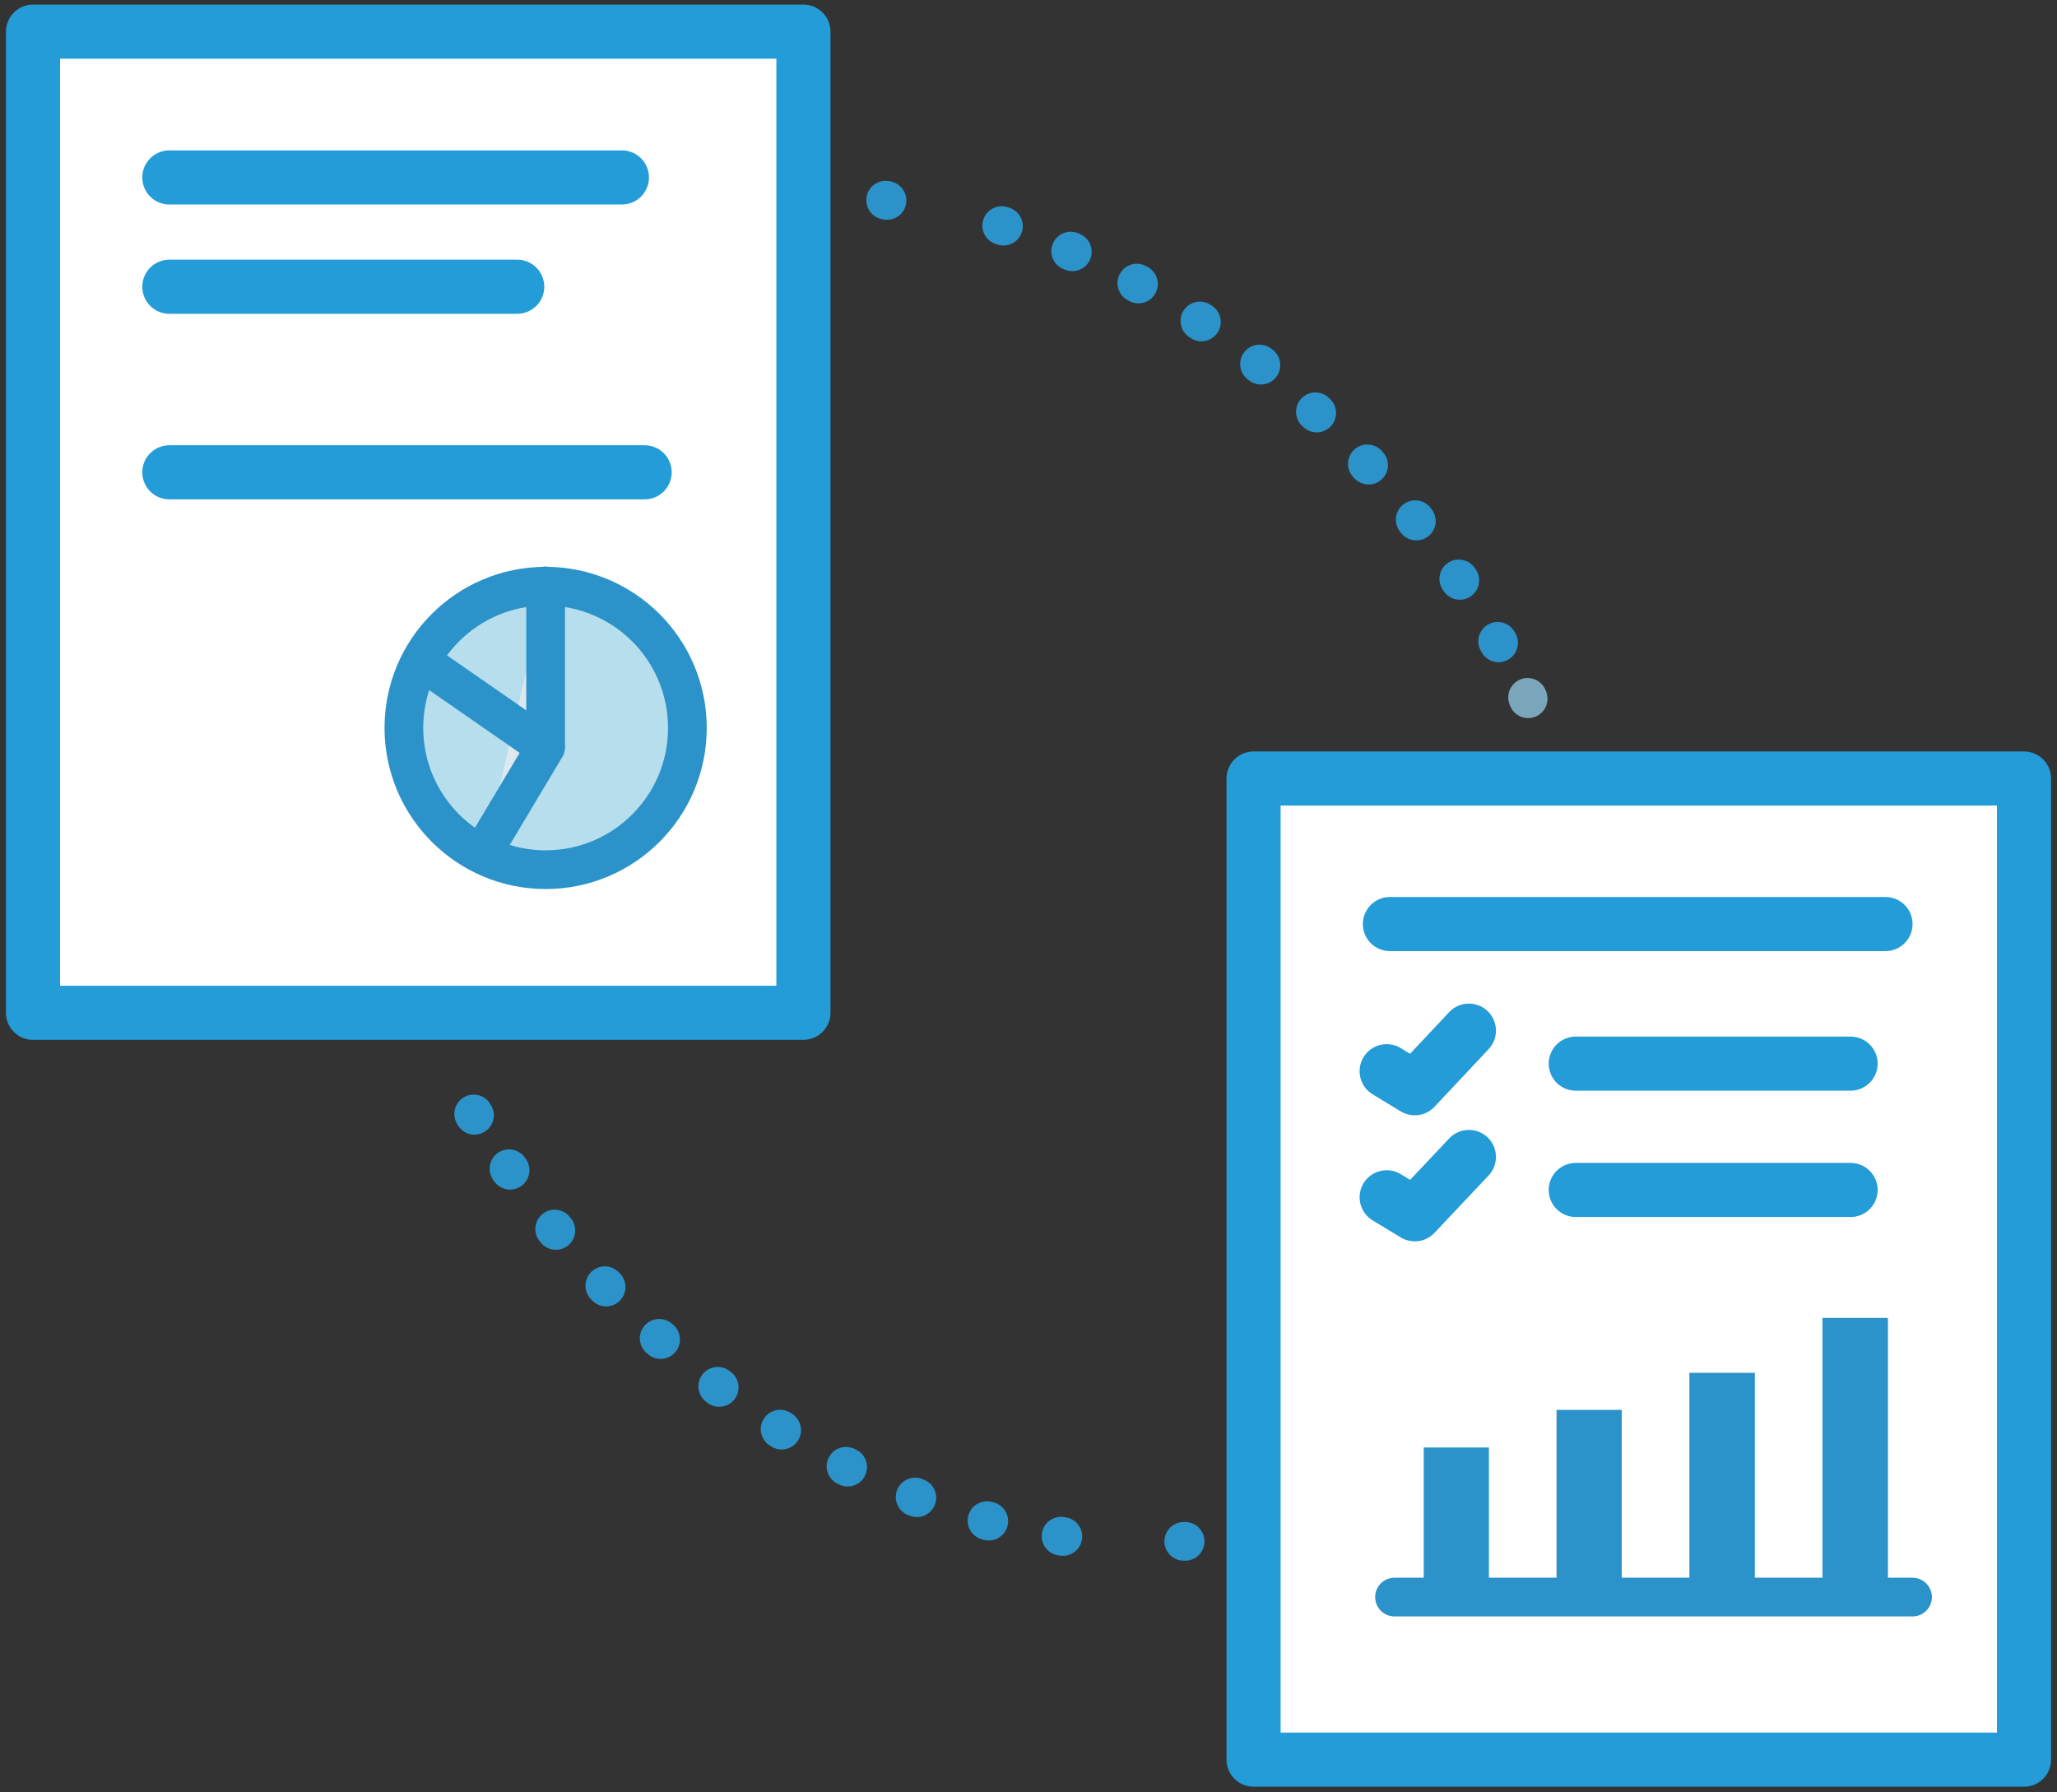 <?xml version="1.0" encoding="utf-8"?>
<!-- Generator: Adobe Illustrator 27.9.0, SVG Export Plug-In . SVG Version: 6.00 Build 0)  -->
<svg version="1.1" id="レイヤー_1" xmlns="http://www.w3.org/2000/svg"
  xmlns:xlink="http://www.w3.org/1999/xlink" x="0px"
  y="0px" viewBox="0 0 76.04 66.26" style="enable-background:new 0 0 76.04 66.26;"
  xml:space="preserve">
<rect x="0" y="0" width="76.04" height="66.26" fill="#333333" stroke="none"/>
<style type="text/css">
	.st0{fill:none;stroke:#2B93C9;stroke-width:1.431;stroke-linecap:round;stroke-linejoin:round;}
	.st1{fill:none;stroke:#2B93C9;stroke-width:1.431;stroke-linecap:round;stroke-linejoin:round;stroke-dasharray:0.068,2.73;}
	.st2{fill:none;stroke:#2B93C9;stroke-width:1.431;stroke-linecap:round;stroke-linejoin:round;stroke-dasharray:0.066,2.653;}
	.st3{fill:none;stroke:#7AA6BB;stroke-width:1.431;stroke-linecap:round;stroke-linejoin:round;}
	.st4{fill:#FFFFFF;}
	.st5{fill:none;stroke:#249CD8;stroke-width:2;stroke-linecap:round;stroke-linejoin:round;stroke-miterlimit:10;}
	.st6{fill:#DDE8EF;}
	.st7{fill:none;stroke:#2B93C9;stroke-width:1.431;stroke-linecap:round;stroke-linejoin:round;stroke-miterlimit:10;}
	.st8{fill:#2B93C9;}
	.st9{fill:#B7DEED;}
</style>
  <path class="st0" d="M43.81,56.98c-0.02,0-0.03,0-0.05,0"/>
  <path class="st1"
    d="M39.29,56.8c-6.81-0.99-13.95-5.17-19.26-11.96c-0.44-0.56-0.86-1.13-1.26-1.7"/>
  <path class="st0" d="M17.54,41.23c-0.01-0.02-0.02-0.03-0.03-0.05"/>
  <path class="st0" d="M32.74,7.4c0.02,0,0.03,0,0.05,0.01"/>
  <path class="st2" d="M37.03,8.34c5.59,1.75,11.13,5.55,15.46,11.09c1.12,1.43,2.1,2.9,2.95,4.41"/>
  <path class="st3" d="M56.47,25.78c0.01,0.02,0.02,0.03,0.02,0.05"/>
  <rect x="46.34" y="28.78" class="st4" width="28.48" height="36.27"/>
  <rect x="46.34" y="28.78" class="st5" width="28.48" height="36.27"/>
  <line class="st5" x1="51.38" y1="34.16" x2="69.7" y2="34.16"/>
  <line class="st5" x1="58.25" y1="39.32" x2="68.41" y2="39.32"/>
  <line class="st6" x1="51.55" y1="59.04" x2="70.7" y2="59.04"/>
  <line class="st7" x1="51.55" y1="59.04" x2="70.7" y2="59.04"/>
  <rect x="57.54" y="52.12" class="st8" width="2.41" height="6.54"/>
  <rect x="52.63" y="53.51" class="st8" width="2.41" height="5.16"/>
  <rect x="62.45" y="50.75" class="st8" width="2.42" height="7.91"/>
  <rect x="67.37" y="48.72" class="st8" width="2.42" height="9.95"/>
  <polyline class="st5" points="51.26,39.6 52.3,40.23 54.3,38.1 "/>
  <line class="st5" x1="58.25" y1="43.99" x2="68.41" y2="43.99"/>
  <polyline class="st5" points="51.26,44.26 52.3,44.89 54.3,42.77 "/>
  <rect x="1.22" y="1.17" class="st4" width="28.48" height="36.27"/>
  <rect x="1.22" y="1.17" class="st5" width="28.48" height="36.27"/>
  <line class="st5" x1="6.26" y1="6.56" x2="22.99" y2="6.56"/>
  <line class="st5" x1="6.26" y1="10.6" x2="19.12" y2="10.6"/>
  <line class="st5" x1="6.26" y1="17.46" x2="23.83" y2="17.46"/>
  <path class="st9" d="M25.41,26.91c0,2.9-2.35,5.24-5.24,5.24s-5.24-2.35-5.24-5.24c0-2.9,2.35-5.24,5.24-5.24
	S25.41,24.01,25.41,26.91"/>
  <path class="st7" d="M25.41,26.91c0,2.9-2.35,5.24-5.24,5.24s-5.24-2.35-5.24-5.24c0-2.9,2.35-5.24,5.24-5.24
	S25.41,24.01,25.41,26.91z"/>
  <polyline class="st6" points="20.17,21.66 20.17,27.62 17.96,31.32 "/>
  <polyline class="st7" points="20.17,21.66 20.17,27.62 17.96,31.32 "/>
  <line class="st6" x1="15.59" y1="24.45" x2="20.16" y2="27.62"/>
  <line class="st7" x1="15.59" y1="24.45" x2="20.16" y2="27.62"/>
</svg>
